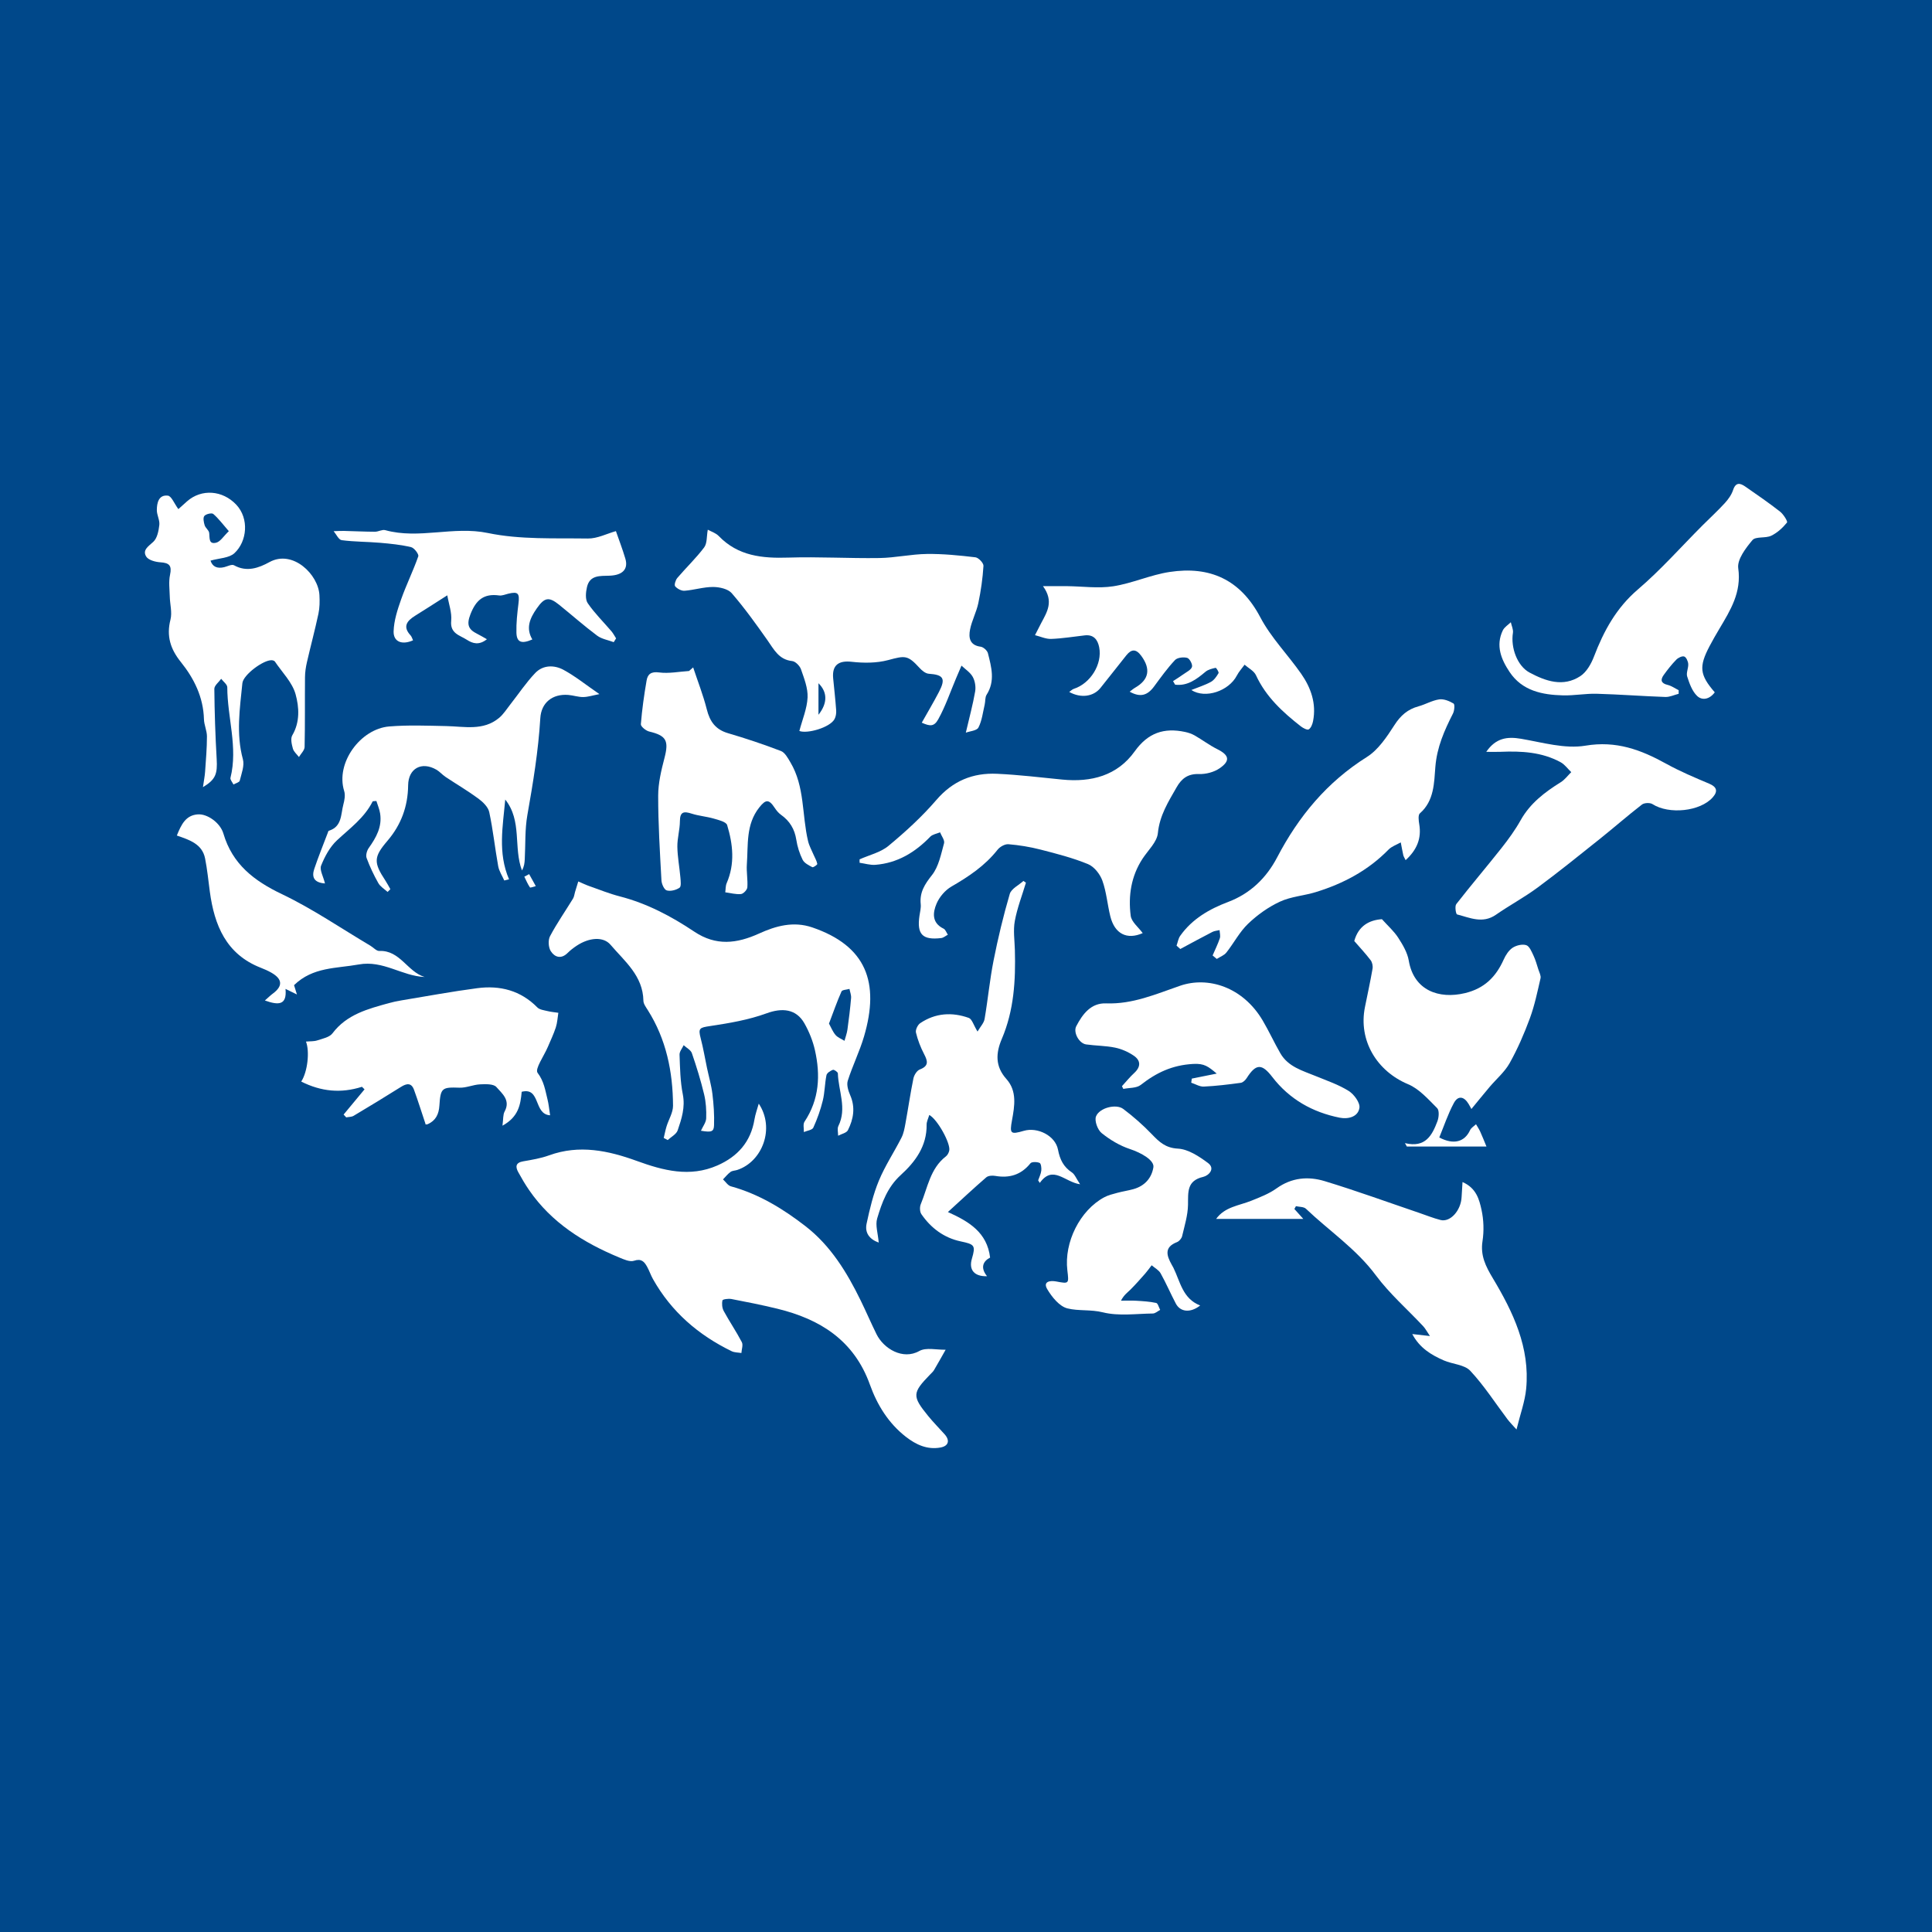 <?xml version="1.0" encoding="utf-8"?>
<!-- Generator: Adobe Illustrator 17.0.0, SVG Export Plug-In . SVG Version: 6.00 Build 0)  -->
<!DOCTYPE svg PUBLIC "-//W3C//DTD SVG 1.1//EN" "http://www.w3.org/Graphics/SVG/1.1/DTD/svg11.dtd">
<svg version="1.1" id="Layer_1" xmlns="http://www.w3.org/2000/svg" xmlns:xlink="http://www.w3.org/1999/xlink" x="0px" y="0px"
	 width="200px" height="200px" viewBox="0 0 200 200" enable-background="new 0 0 200 200" xml:space="preserve">
<rect fill="#00488A" width="200" height="200"/>
<g>
	<path fill="#FFFFFF" d="M78.546,114.249c1.7,2.539,0.38,6.005-2.228,6.864c-0.23,0.076-0.509,0.07-0.692,0.203
		c-0.293,0.214-0.524,0.512-0.781,0.775c0.27,0.246,0.502,0.63,0.816,0.716c2.893,0.795,5.397,2.324,7.729,4.133
		c2.601,2.017,4.279,4.763,5.702,7.674c0.566,1.157,1.073,2.343,1.643,3.498c0.739,1.498,2.721,2.704,4.428,1.744
		c0.711-0.399,1.808-0.11,2.73-0.134c-0.399,0.702-0.79,1.409-1.201,2.104c-0.1,0.17-0.258,0.308-0.398,0.452
		c-1.864,1.918-1.889,2.243-0.201,4.315c0.533,0.655,1.134,1.254,1.696,1.886c0.569,0.64,0.406,1.214-0.431,1.367
		c-1.37,0.249-2.527-0.29-3.579-1.107c-1.81-1.407-2.975-3.307-3.726-5.402c-1.643-4.583-5.154-6.786-9.609-7.866
		c-1.564-0.379-3.144-0.695-4.725-0.997c-0.306-0.059-0.902,0.022-0.929,0.139c-0.08,0.343-0.038,0.791,0.131,1.102
		c0.593,1.092,1.299,2.123,1.873,3.224c0.15,0.288-0.021,0.745-0.045,1.124c-0.337-0.058-0.71-0.043-1.006-0.186
		c-3.451-1.677-6.243-4.085-8.142-7.457c-0.235-0.417-0.386-0.882-0.62-1.3c-0.29-0.517-0.593-0.863-1.352-0.607
		c-0.426,0.143-1.044-0.138-1.529-0.339c-3.697-1.535-7.007-3.601-9.327-6.977c-0.409-0.596-0.778-1.223-1.125-1.858
		c-0.307-0.562-0.274-0.983,0.509-1.119c0.904-0.157,1.826-0.309,2.683-0.62c3.126-1.134,6.126-0.496,9.087,0.58
		c2.743,0.996,5.482,1.718,8.334,0.468c2.094-0.918,3.456-2.437,3.839-4.757C78.193,115.332,78.395,114.795,78.546,114.249z"/>
	<path fill="#FFFFFF" d="M72.562,117.053c0.202-0.453,0.529-0.864,0.543-1.285c0.028-0.825-0.022-1.678-0.214-2.478
		c-0.346-1.441-0.785-2.864-1.268-4.265c-0.115-0.334-0.558-0.555-0.849-0.828c-0.151,0.328-0.44,0.662-0.428,0.984
		c0.052,1.37,0.071,2.76,0.337,4.096c0.269,1.35-0.122,2.543-0.531,3.738c-0.138,0.404-0.675,0.672-1.03,1.003
		c-0.137-0.072-0.275-0.144-0.412-0.216c0.096-0.401,0.171-0.808,0.292-1.201c0.221-0.717,0.674-1.426,0.67-2.136
		c-0.017-3.511-0.7-6.873-2.612-9.899c-0.191-0.303-0.45-0.644-0.455-0.972c-0.044-2.585-1.938-4.075-3.408-5.798
		c-0.731-0.857-2.19-0.762-3.499,0.104c-0.335,0.222-0.66,0.472-0.944,0.755c-0.672,0.667-1.342,0.425-1.735-0.188
		c-0.249-0.389-0.295-1.145-0.081-1.55c0.71-1.342,1.587-2.596,2.382-3.896c0.12-0.196,0.139-0.453,0.208-0.681
		c0.11-0.365,0.223-0.728,0.335-1.093c0.387,0.165,0.767,0.352,1.164,0.491c1.041,0.367,2.071,0.781,3.136,1.056
		c2.81,0.725,5.332,2.06,7.713,3.652c2.244,1.499,4.389,1.246,6.719,0.187c1.711-0.778,3.541-1.297,5.504-0.623
		c5.579,1.915,6.988,5.688,5.347,11.279c-0.458,1.561-1.194,3.039-1.686,4.592c-0.137,0.433,0.055,1.04,0.254,1.497
		c0.55,1.264,0.34,2.468-0.236,3.616c-0.145,0.29-0.668,0.39-1.017,0.577c0.003-0.337-0.107-0.731,0.027-1.003
		c0.909-1.834,0-3.64-0.052-5.454c-0.004-0.136-0.397-0.408-0.516-0.364c-0.262,0.097-0.616,0.324-0.664,0.553
		c-0.178,0.865-0.172,1.771-0.38,2.626c-0.234,0.96-0.572,1.906-0.982,2.806c-0.113,0.249-0.641,0.309-0.979,0.456
		c0.015-0.361-0.105-0.811,0.066-1.069c1.535-2.308,1.664-4.821,1.081-7.407c-0.217-0.962-0.604-1.921-1.091-2.78
		c-0.857-1.509-2.317-1.62-3.916-1.035c-1.859,0.681-3.865,1.019-5.836,1.316c-1.096,0.165-1.262,0.207-0.981,1.279
		c0.265,1.009,0.435,2.043,0.651,3.065c0.19,0.898,0.45,1.787,0.561,2.694c0.131,1.069,0.205,2.157,0.167,3.232
		C73.896,117.167,73.639,117.235,72.562,117.053z M85.817,105.96c0.212,0.384,0.382,0.833,0.676,1.178
		c0.23,0.27,0.613,0.41,0.928,0.607c0.104-0.387,0.251-0.767,0.305-1.161c0.151-1.085,0.285-2.173,0.378-3.264
		c0.027-0.309-0.108-0.632-0.168-0.948c-0.284,0.083-0.746,0.088-0.824,0.263C86.647,103.682,86.27,104.768,85.817,105.96z"/>
	<path fill="#FFFFFF" d="M73.269,54.834c0.333,0.186,0.823,0.333,1.133,0.654c2.003,2.077,4.502,2.322,7.205,2.234
		c3.139-0.101,6.286,0.093,9.428,0.045c1.64-0.025,3.274-0.4,4.914-0.421c1.676-0.022,3.36,0.149,5.027,0.346
		c0.323,0.038,0.851,0.598,0.832,0.888c-0.081,1.294-0.265,2.59-0.534,3.86c-0.196,0.929-0.673,1.8-0.855,2.731
		c-0.161,0.819-0.055,1.625,1.096,1.775c0.285,0.037,0.685,0.397,0.755,0.678c0.36,1.43,0.771,2.878-0.136,4.294
		c-0.174,0.272-0.119,0.684-0.2,1.024c-0.189,0.802-0.28,1.66-0.647,2.372c-0.171,0.331-0.894,0.377-1.305,0.53
		c0.374-1.605,0.733-2.922,0.965-4.26c0.084-0.483-0.013-1.086-0.248-1.513c-0.254-0.463-0.766-0.784-1.165-1.167
		c-0.188,0.438-0.377,0.875-0.562,1.313c-0.603,1.423-1.101,2.905-1.848,4.248c-0.432,0.776-0.862,0.721-1.703,0.347
		c0.596-1.06,1.219-2.107,1.78-3.185c0.724-1.391,0.466-1.779-1.056-1.882c-0.328-0.022-0.696-0.32-0.94-0.587
		c-1.243-1.359-1.497-1.299-3.256-0.828c-1.196,0.32-2.538,0.319-3.782,0.178c-1.343-0.153-2.05,0.334-1.918,1.714
		c0.106,1.105,0.234,2.208,0.312,3.315c0.021,0.301-0.032,0.653-0.176,0.912c-0.488,0.877-2.835,1.535-3.635,1.22
		c0.309-1.18,0.795-2.313,0.85-3.466c0.045-0.964-0.355-1.972-0.682-2.918c-0.124-0.358-0.571-0.815-0.911-0.852
		c-1.385-0.148-1.886-1.199-2.56-2.156c-1.175-1.666-2.366-3.331-3.697-4.869c-0.389-0.449-1.273-0.643-1.931-0.645
		c-0.983-0.004-1.963,0.315-2.953,0.391c-0.323,0.025-0.757-0.206-0.974-0.461c-0.115-0.135,0.038-0.648,0.221-0.862
		c0.911-1.069,1.94-2.045,2.781-3.163C73.214,56.242,73.143,55.523,73.269,54.834z M84.728,73.993c0.963-1.225,0.929-2.346,0-3.266
		C84.728,71.944,84.728,72.968,84.728,73.993z"/>
	<path fill="#FFFFFF" d="M118.293,96.596c-1.64,0.725-2.905,0.07-3.353-1.738c-0.305-1.229-0.4-2.523-0.825-3.702
		c-0.243-0.673-0.85-1.442-1.485-1.703c-1.581-0.649-3.26-1.079-4.923-1.506c-1.083-0.278-2.201-0.46-3.314-0.553
		c-0.363-0.03-0.882,0.261-1.123,0.568c-1.301,1.654-2.984,2.778-4.781,3.816c-0.647,0.374-1.242,1.075-1.536,1.765
		c-0.397,0.933-0.511,1.994,0.728,2.593c0.2,0.097,0.296,0.411,0.44,0.624c-0.229,0.12-0.449,0.32-0.689,0.348
		c-1.944,0.229-2.53-0.387-2.249-2.31c0.058-0.399,0.17-0.808,0.129-1.2c-0.125-1.222,0.414-2.06,1.165-3.008
		c0.698-0.882,0.935-2.158,1.251-3.295c0.088-0.315-0.264-0.753-0.413-1.134c-0.344,0.147-0.777,0.208-1.017,0.456
		c-1.568,1.621-3.393,2.729-5.677,2.909c-0.537,0.042-1.091-0.136-1.637-0.213c-0.001-0.118-0.002-0.236-0.002-0.353
		c1.009-0.452,2.175-0.716,2.994-1.396c1.757-1.458,3.467-3.017,4.951-4.745c1.705-1.986,3.786-2.832,6.283-2.717
		c2.254,0.103,4.501,0.375,6.749,0.599c3.006,0.299,5.707-0.403,7.506-2.922c1.375-1.926,3.039-2.469,5.204-2.01
		c0.347,0.074,0.701,0.192,1.007,0.367c0.791,0.454,1.526,1.014,2.339,1.419c1.23,0.613,1.378,1.2,0.23,1.984
		c-0.58,0.397-1.415,0.613-2.123,0.589c-1.144-0.04-1.8,0.458-2.32,1.371c-0.854,1.497-1.758,2.911-1.94,4.748
		c-0.092,0.925-1.016,1.774-1.585,2.643c-1.184,1.81-1.491,3.835-1.228,5.906C117.128,95.435,117.855,95.991,118.293,96.596z"/>
	<path fill="#FFFFFF" d="M134.919,126.183c-3.038,0-5.99,0-9.027,0c0.901-1.254,2.359-1.371,3.62-1.875
		c0.911-0.364,1.857-0.728,2.644-1.293c1.56-1.119,3.27-1.26,4.966-0.746c3.306,1.003,6.555,2.19,9.828,3.301
		c0.724,0.246,1.437,0.538,2.176,0.724c1.009,0.255,2.113-0.982,2.178-2.38c0.022-0.458,0.056-0.915,0.095-1.548
		c1.43,0.621,1.734,1.807,1.968,2.881c0.227,1.044,0.264,2.188,0.1,3.243c-0.232,1.488,0.339,2.611,1.059,3.813
		c2.11,3.522,3.87,7.196,3.462,11.463c-0.127,1.325-0.609,2.616-1,4.214c-0.413-0.465-0.694-0.741-0.93-1.053
		c-1.274-1.687-2.422-3.492-3.859-5.025c-0.607-0.647-1.839-0.677-2.748-1.077c-1.29-0.567-2.49-1.28-3.255-2.726
		c0.611,0.069,1.101,0.125,1.832,0.208c-0.315-0.463-0.473-0.777-0.703-1.022c-1.64-1.753-3.479-3.356-4.9-5.269
		c-2.032-2.734-4.826-4.593-7.234-6.887c-0.226-0.215-0.685-0.184-1.036-0.267c-0.054,0.097-0.108,0.193-0.162,0.29
		C134.285,125.479,134.577,125.804,134.919,126.183z"/>
	<path fill="#FFFFFF" d="M21.009,81.485c0.096-0.673,0.191-1.137,0.223-1.604c0.085-1.215,0.189-2.431,0.191-3.647
		c0.001-0.592-0.294-1.183-0.31-1.778c-0.062-2.286-1.018-4.216-2.4-5.935c-1.064-1.325-1.501-2.675-1.067-4.373
		c0.19-0.743-0.052-1.592-0.071-2.393c-0.019-0.754-0.128-1.536,0.028-2.256c0.204-0.946-0.074-1.231-0.993-1.289
		c-0.519-0.033-1.249-0.225-1.476-0.595c-0.413-0.674,0.224-1.056,0.734-1.524c0.409-0.376,0.555-1.139,0.625-1.752
		c0.057-0.494-0.259-1.021-0.258-1.533c0.002-0.754,0.194-1.608,1.143-1.497c0.372,0.043,0.659,0.817,1.086,1.395
		c0.167-0.15,0.525-0.476,0.888-0.797c1.502-1.328,3.687-1.166,5.103,0.336c1.356,1.439,1.125,3.806-0.19,5.023
		c-0.553,0.511-1.577,0.513-2.473,0.77c0.207,0.636,0.694,0.852,1.42,0.676c0.341-0.083,0.784-0.324,1.014-0.195
		c1.321,0.739,2.563,0.276,3.668-0.329c2.411-1.321,5.061,1.28,5.173,3.419c0.034,0.639,0.03,1.303-0.103,1.924
		c-0.358,1.68-0.806,3.341-1.191,5.017c-0.117,0.508-0.196,1.037-0.201,1.557c-0.022,2.406,0.013,4.813-0.04,7.218
		c-0.008,0.352-0.381,0.697-0.586,1.045c-0.217-0.287-0.537-0.546-0.627-0.869c-0.123-0.44-0.262-1.04-0.063-1.378
		c0.813-1.382,0.708-2.917,0.345-4.243c-0.339-1.237-1.395-2.278-2.147-3.397c-0.055-0.081-0.209-0.127-0.321-0.134
		c-0.855-0.048-2.957,1.508-3.043,2.375c-0.262,2.622-0.666,5.238,0.054,7.879c0.181,0.664-0.148,1.486-0.327,2.215
		c-0.043,0.175-0.424,0.266-0.649,0.396c-0.111-0.232-0.359-0.499-0.311-0.691c0.788-3.157-0.325-6.246-0.33-9.373
		c0-0.293-0.411-0.585-0.631-0.878c-0.248,0.348-0.712,0.697-0.709,1.042c0.022,2.418,0.102,4.838,0.242,7.253
		C22.518,80.103,22.338,80.691,21.009,81.485z M23.687,54.987c-0.63-0.721-1.065-1.317-1.61-1.783
		c-0.155-0.133-0.762,0.006-0.924,0.21c-0.155,0.195-0.061,0.654,0.034,0.963c0.087,0.282,0.429,0.505,0.466,0.78
		c0.07,0.513-0.08,1.223,0.728,1.022C22.813,56.069,23.133,55.515,23.687,54.987z"/>
	<path fill="#FFFFFF" d="M111.812,122.595c-1.596-0.221-2.815-2.049-4.173-0.139c-0.056-0.089-0.113-0.178-0.169-0.267
		c0.115-0.336,0.286-0.665,0.325-1.009c0.031-0.268-0.026-0.732-0.176-0.796c-0.273-0.116-0.809-0.131-0.95,0.043
		c-0.967,1.199-2.176,1.557-3.65,1.3c-0.296-0.052-0.719-0.024-0.923,0.153c-1.298,1.121-2.55,2.294-3.97,3.589
		c2.181,0.983,4.059,2.103,4.369,4.716c-0.746,0.385-1.024,1.051-0.316,1.928c-1.326,0.041-1.907-0.665-1.57-1.808
		c0.408-1.383,0.279-1.493-1.156-1.797c-1.726-0.365-3.08-1.374-4.072-2.82c-0.17-0.248-0.185-0.739-0.063-1.031
		c0.717-1.725,0.976-3.696,2.603-4.95c0.171-0.132,0.3-0.385,0.345-0.603c0.15-0.731-1.205-3.218-2.068-3.683
		c-0.101,0.355-0.278,0.682-0.274,1.006c0.032,2.219-1.176,3.847-2.678,5.212c-1.373,1.248-1.951,2.852-2.441,4.495
		c-0.207,0.694,0.081,1.535,0.16,2.497c-0.961-0.343-1.458-1.01-1.254-1.962c0.323-1.51,0.685-3.038,1.274-4.457
		c0.639-1.54,1.581-2.953,2.339-4.448c0.228-0.449,0.319-0.979,0.411-1.483c0.283-1.545,0.506-3.101,0.822-4.639
		c0.072-0.35,0.358-0.814,0.659-0.929c0.951-0.364,0.829-0.861,0.448-1.591c-0.366-0.703-0.66-1.462-0.844-2.231
		c-0.067-0.282,0.179-0.798,0.44-0.973c1.565-1.055,3.293-1.165,5.03-0.544c0.331,0.119,0.486,0.731,0.904,1.412
		c0.303-0.52,0.659-0.884,0.73-1.296c0.345-2.013,0.533-4.055,0.93-6.056c0.459-2.319,1.011-4.625,1.676-6.892
		c0.159-0.541,0.927-0.903,1.415-1.347c0.087,0.06,0.174,0.121,0.26,0.181c-0.397,1.32-0.905,2.619-1.152,3.966
		c-0.178,0.969-0.021,2.003,0.007,3.007c0.086,3.143-0.091,6.242-1.35,9.192c-0.621,1.456-0.713,2.836,0.473,4.159
		c1.115,1.243,0.851,2.79,0.578,4.275c-0.255,1.388-0.152,1.491,1.224,1.088c1.417-0.415,3.261,0.496,3.539,1.949
		c0.198,1.034,0.571,1.785,1.442,2.36C111.26,121.568,111.406,121.991,111.812,122.595z"/>
	<path fill="#FFFFFF" d="M56.947,115.455c-1.73-0.103-0.958-2.936-2.941-2.435c-0.124,1.316-0.31,2.589-1.991,3.51
		c0.094-0.679,0.043-1.137,0.224-1.469c0.637-1.171-0.275-1.87-0.853-2.531c-0.295-0.337-1.117-0.306-1.694-0.278
		c-0.711,0.035-1.418,0.368-2.119,0.345c-1.8-0.059-1.971-0.001-2.086,1.844c-0.056,0.905-0.378,1.554-1.193,1.928
		c-0.154,0.071-0.369,0.01-0.235,0.01c-0.435-1.301-0.792-2.443-1.201-3.565c-0.272-0.748-0.762-0.667-1.347-0.3
		c-1.622,1.018-3.258,2.014-4.903,2.994c-0.213,0.127-0.51,0.112-0.767,0.163c-0.09-0.097-0.181-0.195-0.271-0.292
		c0.722-0.87,1.445-1.741,2.167-2.611c-0.09-0.088-0.179-0.175-0.269-0.263c-2.178,0.697-4.231,0.492-6.284-0.542
		c0.665-1.024,0.886-3.123,0.491-4.14c0.42-0.039,0.823-0.007,1.177-0.124c0.55-0.182,1.257-0.32,1.565-0.728
		c1.483-1.968,3.668-2.527,5.848-3.132c0.427-0.119,0.864-0.209,1.302-0.282c2.613-0.432,5.22-0.918,7.845-1.262
		c2.347-0.308,4.48,0.231,6.212,1.991c0.236,0.24,0.686,0.29,1.049,0.379c0.368,0.091,0.751,0.122,1.127,0.179
		c-0.082,0.505-0.105,1.029-0.261,1.51c-0.224,0.691-0.543,1.352-0.827,2.023c-0.39,0.924-1.362,2.282-1.061,2.679
		c0.669,0.882,0.789,1.8,1.026,2.743C56.802,114.292,56.845,114.806,56.947,115.455z"/>
	<path fill="#FFFFFF" d="M123.327,71.43c0.735-0.296,1.417-0.505,2.027-0.842c0.334-0.185,0.589-0.563,0.789-0.906
		c0.058-0.099-0.237-0.563-0.303-0.549c-0.365,0.079-0.774,0.178-1.05,0.41c-0.93,0.782-1.862,1.491-3.14,1.335
		c-0.072-0.123-0.144-0.246-0.216-0.368c0.363-0.239,0.736-0.466,1.088-0.721c0.32-0.232,0.785-0.447,0.873-0.758
		c0.074-0.259-0.247-0.86-0.498-0.929c-0.383-0.105-1.017-0.033-1.262,0.228c-0.792,0.843-1.473,1.794-2.162,2.729
		c-0.7,0.95-1.439,1.152-2.53,0.544c0.213-0.157,0.376-0.305,0.563-0.412c1.446-0.831,1.636-1.94,0.637-3.299
		c-0.537-0.731-1.012-0.715-1.539-0.061c-0.904,1.124-1.782,2.269-2.689,3.39c-0.726,0.898-2.026,1.079-3.23,0.409
		c0.186-0.129,0.317-0.27,0.477-0.322c1.722-0.558,2.966-2.555,2.627-4.297c-0.153-0.788-0.568-1.342-1.492-1.238
		c-1.159,0.13-2.316,0.325-3.479,0.367c-0.553,0.02-1.117-0.25-1.676-0.388c0.218-0.426,0.432-0.855,0.656-1.278
		c0.595-1.123,1.317-2.227,0.171-3.797c1.036,0,1.77-0.007,2.503,0.001c1.593,0.018,3.219,0.254,4.771,0.013
		c1.974-0.306,3.861-1.183,5.836-1.482c4.16-0.63,7.323,0.769,9.39,4.696c1.108,2.105,2.852,3.868,4.228,5.842
		c1.013,1.453,1.586,3.081,1.232,4.898c-0.061,0.315-0.208,0.706-0.446,0.86c-0.148,0.096-0.587-0.131-0.818-0.312
		c-1.88-1.469-3.615-3.059-4.647-5.294c-0.207-0.449-0.776-0.731-1.178-1.09c-0.271,0.374-0.592,0.722-0.803,1.127
		C127.214,71.521,124.792,72.375,123.327,71.43z"/>
	<path fill="#FFFFFF" d="M153.877,118.686c-1.287,0-2.687,0-4.086,0c-1.385,0-2.771,0-4.156,0c-0.065-0.117-0.131-0.234-0.196-0.351
		c2.131,0.522,2.819-0.825,3.363-2.266c0.153-0.406,0.207-1.119-0.029-1.354c-0.922-0.918-1.856-1.995-3.009-2.477
		c-3.248-1.358-5.155-4.537-4.467-7.974c0.266-1.327,0.557-2.649,0.788-3.982c0.049-0.28-0.029-0.662-0.198-0.883
		c-0.531-0.696-1.132-1.337-1.694-1.985c0.432-1.579,1.56-2.17,2.864-2.26c0.619,0.689,1.247,1.241,1.684,1.917
		c0.47,0.728,0.953,1.54,1.094,2.372c0.525,3.09,3.119,4.01,5.814,3.366c2.017-0.482,3.205-1.68,4.009-3.47
		c0.207-0.461,0.519-0.956,0.923-1.225c0.381-0.253,1.002-0.402,1.414-0.271c0.334,0.106,0.558,0.675,0.75,1.077
		c0.216,0.455,0.35,0.952,0.504,1.435c0.096,0.303,0.288,0.644,0.225,0.919c-0.321,1.391-0.611,2.803-1.102,4.138
		c-0.586,1.591-1.268,3.165-2.095,4.642c-0.517,0.923-1.383,1.649-2.08,2.474c-0.632,0.748-1.247,1.51-1.879,2.277
		c-0.057-0.104-0.165-0.315-0.287-0.518c-0.482-0.805-1.099-0.902-1.534-0.092c-0.61,1.137-1.02,2.382-1.505,3.557
		c1.517,0.798,2.64,0.44,3.19-0.76c0.113-0.246,0.405-0.409,0.614-0.61c0.146,0.255,0.314,0.5,0.435,0.766
		C153.453,117.632,153.647,118.131,153.877,118.686z"/>
	<path fill="#FFFFFF" d="M177.512,71.669c-0.557,0.756-1.326,0.859-1.831,0.371c-0.515-0.497-0.794-1.293-1.024-2.008
		c-0.123-0.382,0.14-0.873,0.108-1.305c-0.021-0.278-0.21-0.697-0.417-0.765c-0.221-0.072-0.624,0.127-0.822,0.33
		c-0.473,0.485-0.897,1.024-1.294,1.575c-0.365,0.507-0.302,0.869,0.403,1.035c0.4,0.095,0.761,0.359,1.139,0.546
		c0,0.124,0.001,0.249,0.001,0.373c-0.459,0.116-0.923,0.345-1.377,0.329c-2.369-0.082-4.734-0.267-7.103-0.332
		c-1.163-0.032-2.332,0.196-3.495,0.167c-2.151-0.054-4.22-0.469-5.523-2.414c-0.868-1.296-1.468-2.732-0.707-4.314
		c0.162-0.336,0.548-0.565,0.83-0.843c0.079,0.369,0.272,0.755,0.217,1.103c-0.242,1.517,0.443,3.421,1.72,4.105
		c1.673,0.895,3.485,1.532,5.258,0.371c0.64-0.419,1.119-1.26,1.406-2.01c1.019-2.664,2.312-5.048,4.56-6.97
		c2.377-2.032,4.465-4.404,6.682-6.624c0.764-0.765,1.564-1.495,2.294-2.291c0.361-0.394,0.705-0.866,0.869-1.364
		c0.281-0.85,0.742-0.728,1.275-0.358c1.213,0.841,2.431,1.68,3.593,2.589c0.348,0.272,0.81,1.014,0.715,1.13
		c-0.445,0.545-1.008,1.066-1.638,1.366c-0.596,0.283-1.603,0.05-1.941,0.453c-0.696,0.83-1.594,2.007-1.468,2.909
		c0.353,2.507-0.813,4.35-1.962,6.285c-0.349,0.588-0.692,1.181-1.01,1.787C175.855,69.021,175.945,69.86,177.512,71.669z"/>
	<path fill="#FFFFFF" d="M125.529,98.907c0.254-0.59,0.543-1.169,0.747-1.775c0.085-0.251-0.011-0.563-0.025-0.847
		c-0.249,0.06-0.522,0.073-0.743,0.187c-1.116,0.575-2.218,1.176-3.324,1.769c-0.129-0.116-0.258-0.232-0.387-0.348
		c0.123-0.343,0.177-0.735,0.38-1.021c1.237-1.744,3.006-2.764,4.957-3.502c2.303-0.87,3.964-2.49,5.073-4.609
		c2.229-4.26,5.165-7.804,9.29-10.397c1.187-0.746,2.073-2.092,2.862-3.315c0.638-0.989,1.369-1.626,2.48-1.929
		c0.728-0.199,1.412-0.612,2.146-0.718c0.476-0.069,1.053,0.167,1.488,0.428c0.142,0.085,0.09,0.733-0.059,1.028
		c-0.888,1.753-1.659,3.464-1.826,5.53c-0.131,1.619-0.111,3.513-1.602,4.809c-0.2,0.173-0.129,0.748-0.067,1.117
		c0.249,1.483-0.236,2.656-1.409,3.729c-0.12-0.251-0.211-0.377-0.242-0.516c-0.099-0.439-0.176-0.883-0.261-1.325
		c-0.427,0.246-0.937,0.411-1.269,0.75c-2.11,2.159-4.68,3.521-7.525,4.397c-1.224,0.377-2.566,0.458-3.709,0.988
		c-1.202,0.556-2.343,1.371-3.303,2.29c-0.887,0.849-1.474,2.005-2.249,2.982c-0.235,0.296-0.657,0.444-0.993,0.66
		C125.815,99.146,125.672,99.026,125.529,98.907z"/>
	<path fill="#FFFFFF" d="M33.642,91.454c-1.175-0.082-1.382-0.693-1.109-1.506c0.424-1.26,0.928-2.494,1.399-3.738
		c0.028-0.075,0.054-0.194,0.105-0.21c1.377-0.418,1.235-1.692,1.506-2.712c0.119-0.447,0.219-0.98,0.087-1.399
		c-0.912-2.9,1.68-6.444,4.667-6.687c1.956-0.16,3.935-0.079,5.902-0.039c1.879,0.039,3.823,0.518,5.462-0.843
		c0.451-0.374,0.778-0.902,1.147-1.371c0.862-1.095,1.639-2.27,2.594-3.274c0.806-0.847,1.969-0.855,2.933-0.333
		c1.207,0.654,2.291,1.533,3.716,2.513c-0.688,0.132-1.183,0.298-1.679,0.303c-0.517,0.005-1.033-0.18-1.555-0.22
		c-1.618-0.122-2.787,0.787-2.884,2.414c-0.203,3.379-0.751,6.701-1.34,10.027c-0.265,1.497-0.187,3.055-0.27,4.586
		c-0.02,0.375-0.061,0.75-0.289,1.142c-0.897-2.379,0.03-5.136-1.731-7.338c-0.244,2.76-0.789,5.51,0.394,8.259
		c-0.165,0.04-0.33,0.08-0.494,0.12c-0.216-0.492-0.536-0.965-0.629-1.48c-0.336-1.861-0.53-3.751-0.927-5.598
		c-0.113-0.529-0.654-1.051-1.128-1.401c-1.091-0.804-2.267-1.492-3.397-2.244c-0.334-0.222-0.602-0.549-0.947-0.748
		c-1.529-0.881-2.905-0.133-2.924,1.62c-0.024,2.189-0.728,4.093-2.149,5.753c-1.43,1.672-1.442,2.235-0.197,4.121
		c0.186,0.282,0.339,0.585,0.507,0.878c-0.096,0.095-0.192,0.191-0.288,0.286c-0.325-0.3-0.748-0.545-0.956-0.912
		c-0.471-0.833-0.886-1.707-1.217-2.604c-0.105-0.286,0.031-0.766,0.224-1.037c0.769-1.079,1.394-2.19,1.175-3.574
		c-0.071-0.45-0.26-0.881-0.386-1.29c-0.242,0.027-0.371,0.01-0.39,0.049c-0.849,1.698-2.35,2.774-3.692,4.026
		c-0.733,0.683-1.261,1.668-1.64,2.614C33.067,90.049,33.465,90.722,33.642,91.454z"/>
	<path fill="#FFFFFF" d="M71.755,69.089c0.48,1.45,1.043,2.878,1.415,4.355c0.316,1.253,0.902,2.076,2.19,2.454
		c1.85,0.543,3.684,1.155,5.483,1.846c0.416,0.16,0.716,0.731,0.977,1.168c1.504,2.517,1.185,5.448,1.831,8.161
		c0.117,0.493,0.379,0.953,0.578,1.426c0.131,0.311,0.317,0.61,0.377,0.933c0.016,0.086-0.418,0.388-0.512,0.339
		c-0.374-0.197-0.834-0.425-1.005-0.769c-0.32-0.64-0.545-1.356-0.655-2.065c-0.172-1.112-0.683-1.951-1.59-2.594
		c-0.255-0.181-0.47-0.445-0.644-0.71c-0.611-0.931-0.94-0.882-1.607-0.038c-1.396,1.769-1.134,3.861-1.278,5.872
		c-0.057,0.793,0.108,1.601,0.05,2.393c-0.019,0.258-0.41,0.668-0.661,0.692c-0.531,0.05-1.082-0.108-1.625-0.18
		c0.045-0.319,0.024-0.667,0.147-0.951c0.868-2,0.651-4.025,0.048-6.009c-0.102-0.337-0.884-0.526-1.384-0.671
		c-0.748-0.217-1.543-0.275-2.283-0.512c-0.793-0.254-1.219-0.231-1.223,0.781c-0.004,0.881-0.277,1.762-0.264,2.641
		c0.016,1.061,0.222,2.118,0.314,3.18c0.031,0.365,0.101,0.937-0.087,1.065c-0.356,0.244-0.93,0.393-1.326,0.279
		c-0.268-0.078-0.528-0.666-0.548-1.039c-0.158-2.921-0.341-5.844-0.338-8.767c0.001-1.305,0.321-2.632,0.653-3.909
		c0.465-1.788,0.19-2.31-1.587-2.734c-0.342-0.082-0.878-0.52-0.859-0.758c0.12-1.514,0.336-3.023,0.593-4.522
		c0.112-0.656,0.464-0.944,1.292-0.835c1.009,0.133,2.065-0.083,3.1-0.149C71.47,69.339,71.613,69.214,71.755,69.089z"/>
	<path fill="#FFFFFF" d="M153.856,77.83c0.985-1.43,2.156-1.6,3.606-1.352c2.21,0.378,4.538,1.069,6.662,0.713
		c3.188-0.534,5.742,0.424,8.358,1.87c1.429,0.79,2.945,1.429,4.452,2.064c0.777,0.328,0.941,0.77,0.363,1.422
		c-1.296,1.461-4.527,1.787-6.233,0.695c-0.259-0.166-0.848-0.141-1.091,0.046c-1.483,1.147-2.894,2.386-4.359,3.556
		c-2.126,1.698-4.243,3.41-6.43,5.027c-1.384,1.023-2.916,1.844-4.332,2.827c-1.371,0.951-2.695,0.305-4.018-0.038
		c-0.122-0.032-0.252-0.847-0.08-1.067c1.529-1.965,3.147-3.86,4.69-5.814c0.719-0.911,1.409-1.863,1.975-2.873
		c0.986-1.759,2.499-2.902,4.155-3.934c0.415-0.258,0.724-0.688,1.081-1.039c-0.362-0.347-0.67-0.791-1.094-1.023
		c-1.945-1.065-4.074-1.173-6.231-1.082C154.896,77.846,154.462,77.83,153.856,77.83z"/>
	<path fill="#FFFFFF" d="M63.533,66.476c-0.578-0.218-1.243-0.32-1.718-0.675c-1.354-1.012-2.623-2.138-3.94-3.2
		c-1.083-0.873-1.527-0.736-2.313,0.389c-0.718,1.027-1.147,2.036-0.455,3.207c-1.128,0.491-1.621,0.292-1.647-0.705
		c-0.026-0.999,0.087-2.008,0.21-3.004c0.133-1.078-0.035-1.271-1.055-1.028c-0.312,0.075-0.641,0.224-0.941,0.182
		c-1.587-0.222-2.399,0.464-2.977,1.954c-0.417,1.074-0.207,1.568,0.697,2.015c0.308,0.152,0.601,0.333,1.011,0.562
		c-0.812,0.645-1.461,0.456-2.085,0.052c-0.733-0.474-1.742-0.635-1.613-1.958c0.084-0.859-0.254-1.758-0.403-2.639
		c-0.639,0.408-1.277,0.816-1.916,1.223c-0.474,0.301-0.949,0.601-1.426,0.899c-0.835,0.521-1.305,1.116-0.459,2.026
		c0.124,0.133,0.171,0.337,0.255,0.51c-1.137,0.511-2.044,0.158-2.011-0.935c0.034-1.112,0.403-2.242,0.78-3.31
		c0.532-1.505,1.248-2.944,1.773-4.451c0.076-0.218-0.422-0.873-0.744-0.949c-1.048-0.248-2.134-0.359-3.212-0.451
		c-1.322-0.114-2.658-0.098-3.971-0.271c-0.314-0.041-0.559-0.606-0.835-0.93c0.351-0.01,0.702-0.036,1.053-0.028
		c1.074,0.025,2.148,0.081,3.221,0.085c0.357,0.001,0.751-0.251,1.066-0.164c3.509,0.97,7.039-0.45,10.633,0.297
		c3.343,0.695,6.882,0.518,10.337,0.569c0.989,0.015,1.987-0.509,2.911-0.766c0.305,0.882,0.681,1.852,0.976,2.847
		c0.321,1.082-0.272,1.714-1.625,1.767c-0.97,0.037-2.047-0.091-2.344,1.167c-0.126,0.536-0.197,1.28,0.075,1.678
		c0.711,1.042,1.631,1.942,2.455,2.909c0.188,0.221,0.323,0.489,0.482,0.735C63.695,66.215,63.614,66.345,63.533,66.476z"/>
	<path fill="#FFFFFF" d="M123.375,111.656c0.778-0.156,1.555-0.312,2.58-0.518c-0.874-0.731-1.277-1.066-2.44-1
		c-2.186,0.125-3.812,0.909-5.429,2.175c-0.438,0.343-1.191,0.285-1.799,0.411c-0.048-0.094-0.096-0.188-0.143-0.282
		c0.419-0.456,0.81-0.943,1.265-1.361c0.703-0.646,0.697-1.298-0.052-1.804c-0.571-0.387-1.253-0.688-1.926-0.827
		c-0.979-0.202-1.999-0.191-2.993-0.332c-0.735-0.104-1.358-1.242-1.025-1.883c0.655-1.26,1.526-2.424,3.088-2.366
		c2.749,0.102,5.145-0.957,7.659-1.823c2.895-0.998,6.496,0.112,8.556,3.601c0.652,1.104,1.185,2.278,1.826,3.389
		c0.812,1.407,2.301,1.801,3.676,2.365c1.153,0.473,2.357,0.88,3.401,1.535c0.549,0.345,1.188,1.215,1.109,1.747
		c-0.143,0.955-1.189,1.191-2.051,1.019c-2.812-0.563-5.2-1.911-6.967-4.209c-1.079-1.404-1.689-1.402-2.648,0.105
		c-0.137,0.215-0.39,0.464-0.617,0.495c-1.271,0.173-2.548,0.33-3.828,0.39c-0.427,0.02-0.868-0.26-1.302-0.402
		C123.335,111.94,123.355,111.798,123.375,111.656z"/>
	<path fill="#FFFFFF" d="M124.243,135.143c-1.022,0.8-2.06,0.679-2.522-0.197c-0.545-1.033-1.003-2.114-1.574-3.132
		c-0.192-0.343-0.612-0.559-0.928-0.833c-0.221,0.285-0.428,0.583-0.666,0.854c-0.493,0.56-0.986,1.122-1.513,1.649
		c-0.307,0.307-0.68,0.549-0.999,1.162c0.521,0,1.044-0.025,1.563,0.006c0.698,0.042,1.404,0.081,2.083,0.228
		c0.181,0.039,0.278,0.47,0.414,0.72c-0.253,0.13-0.504,0.37-0.759,0.373c-1.729,0.02-3.533,0.287-5.165-0.119
		c-1.271-0.316-2.52-0.121-3.678-0.41c-0.825-0.206-1.607-1.175-2.089-1.991c-0.469-0.795,0.296-0.914,0.914-0.799
		c1.342,0.25,1.339,0.266,1.168-1.151c-0.35-2.902,1.304-6.211,3.814-7.559c0.417-0.224,0.899-0.339,1.362-0.464
		c0.544-0.147,1.107-0.228,1.651-0.378c1.154-0.32,1.888-1.116,2.079-2.259c0.122-0.73-1.263-1.51-2.413-1.889
		c-1.057-0.348-2.078-0.958-2.947-1.66c-0.416-0.336-0.757-1.278-0.579-1.726c0.354-0.893,2.08-1.323,2.811-0.776
		c1.055,0.79,2.055,1.675,2.969,2.624c0.768,0.798,1.41,1.42,2.702,1.49c1.065,0.057,2.182,0.799,3.099,1.477
		c0.816,0.603,0.068,1.319-0.482,1.446c-1.727,0.399-1.553,1.593-1.576,2.899c-0.019,1.084-0.358,2.168-0.61,3.24
		c-0.056,0.239-0.305,0.528-0.533,0.617c-1.354,0.525-1.069,1.393-0.545,2.334c0.059,0.106,0.122,0.209,0.176,0.317
		C122.183,132.682,122.42,134.438,124.243,135.143z"/>
	<path fill="#FFFFFF" d="M18.307,86.494c0.468-1.163,0.931-2.105,2.178-2.191c0.986-0.068,2.313,0.874,2.64,1.983
		c0.933,3.169,3.16,4.892,6.057,6.274c3.181,1.518,6.122,3.54,9.167,5.344c0.309,0.183,0.619,0.551,0.915,0.538
		c2.151-0.093,2.902,2.157,4.696,2.695c-2.358-0.096-4.284-1.758-6.827-1.295c-2.317,0.422-4.736,0.239-6.693,2.141
		c0.043,0.139,0.135,0.437,0.298,0.964c-0.497-0.242-0.785-0.383-1.182-0.576c0.158,1.684-0.701,1.713-2.136,1.198
		c0.374-0.327,0.581-0.534,0.814-0.706c1.06-0.779,1.02-1.508-0.145-2.175c-0.349-0.2-0.722-0.362-1.097-0.508
		c-3.587-1.405-4.799-4.393-5.271-7.88c-0.155-1.147-0.265-2.304-0.491-3.437C20.933,87.378,19.646,86.955,18.307,86.494z"/>
	<path fill="#FFFFFF" d="M54.776,90.49c0.23,0.413,0.459,0.826,0.689,1.239c-0.21,0.049-0.56,0.197-0.606,0.132
		c-0.236-0.34-0.395-0.733-0.581-1.108C54.444,90.665,54.61,90.577,54.776,90.49z"/>
</g>
</svg>

